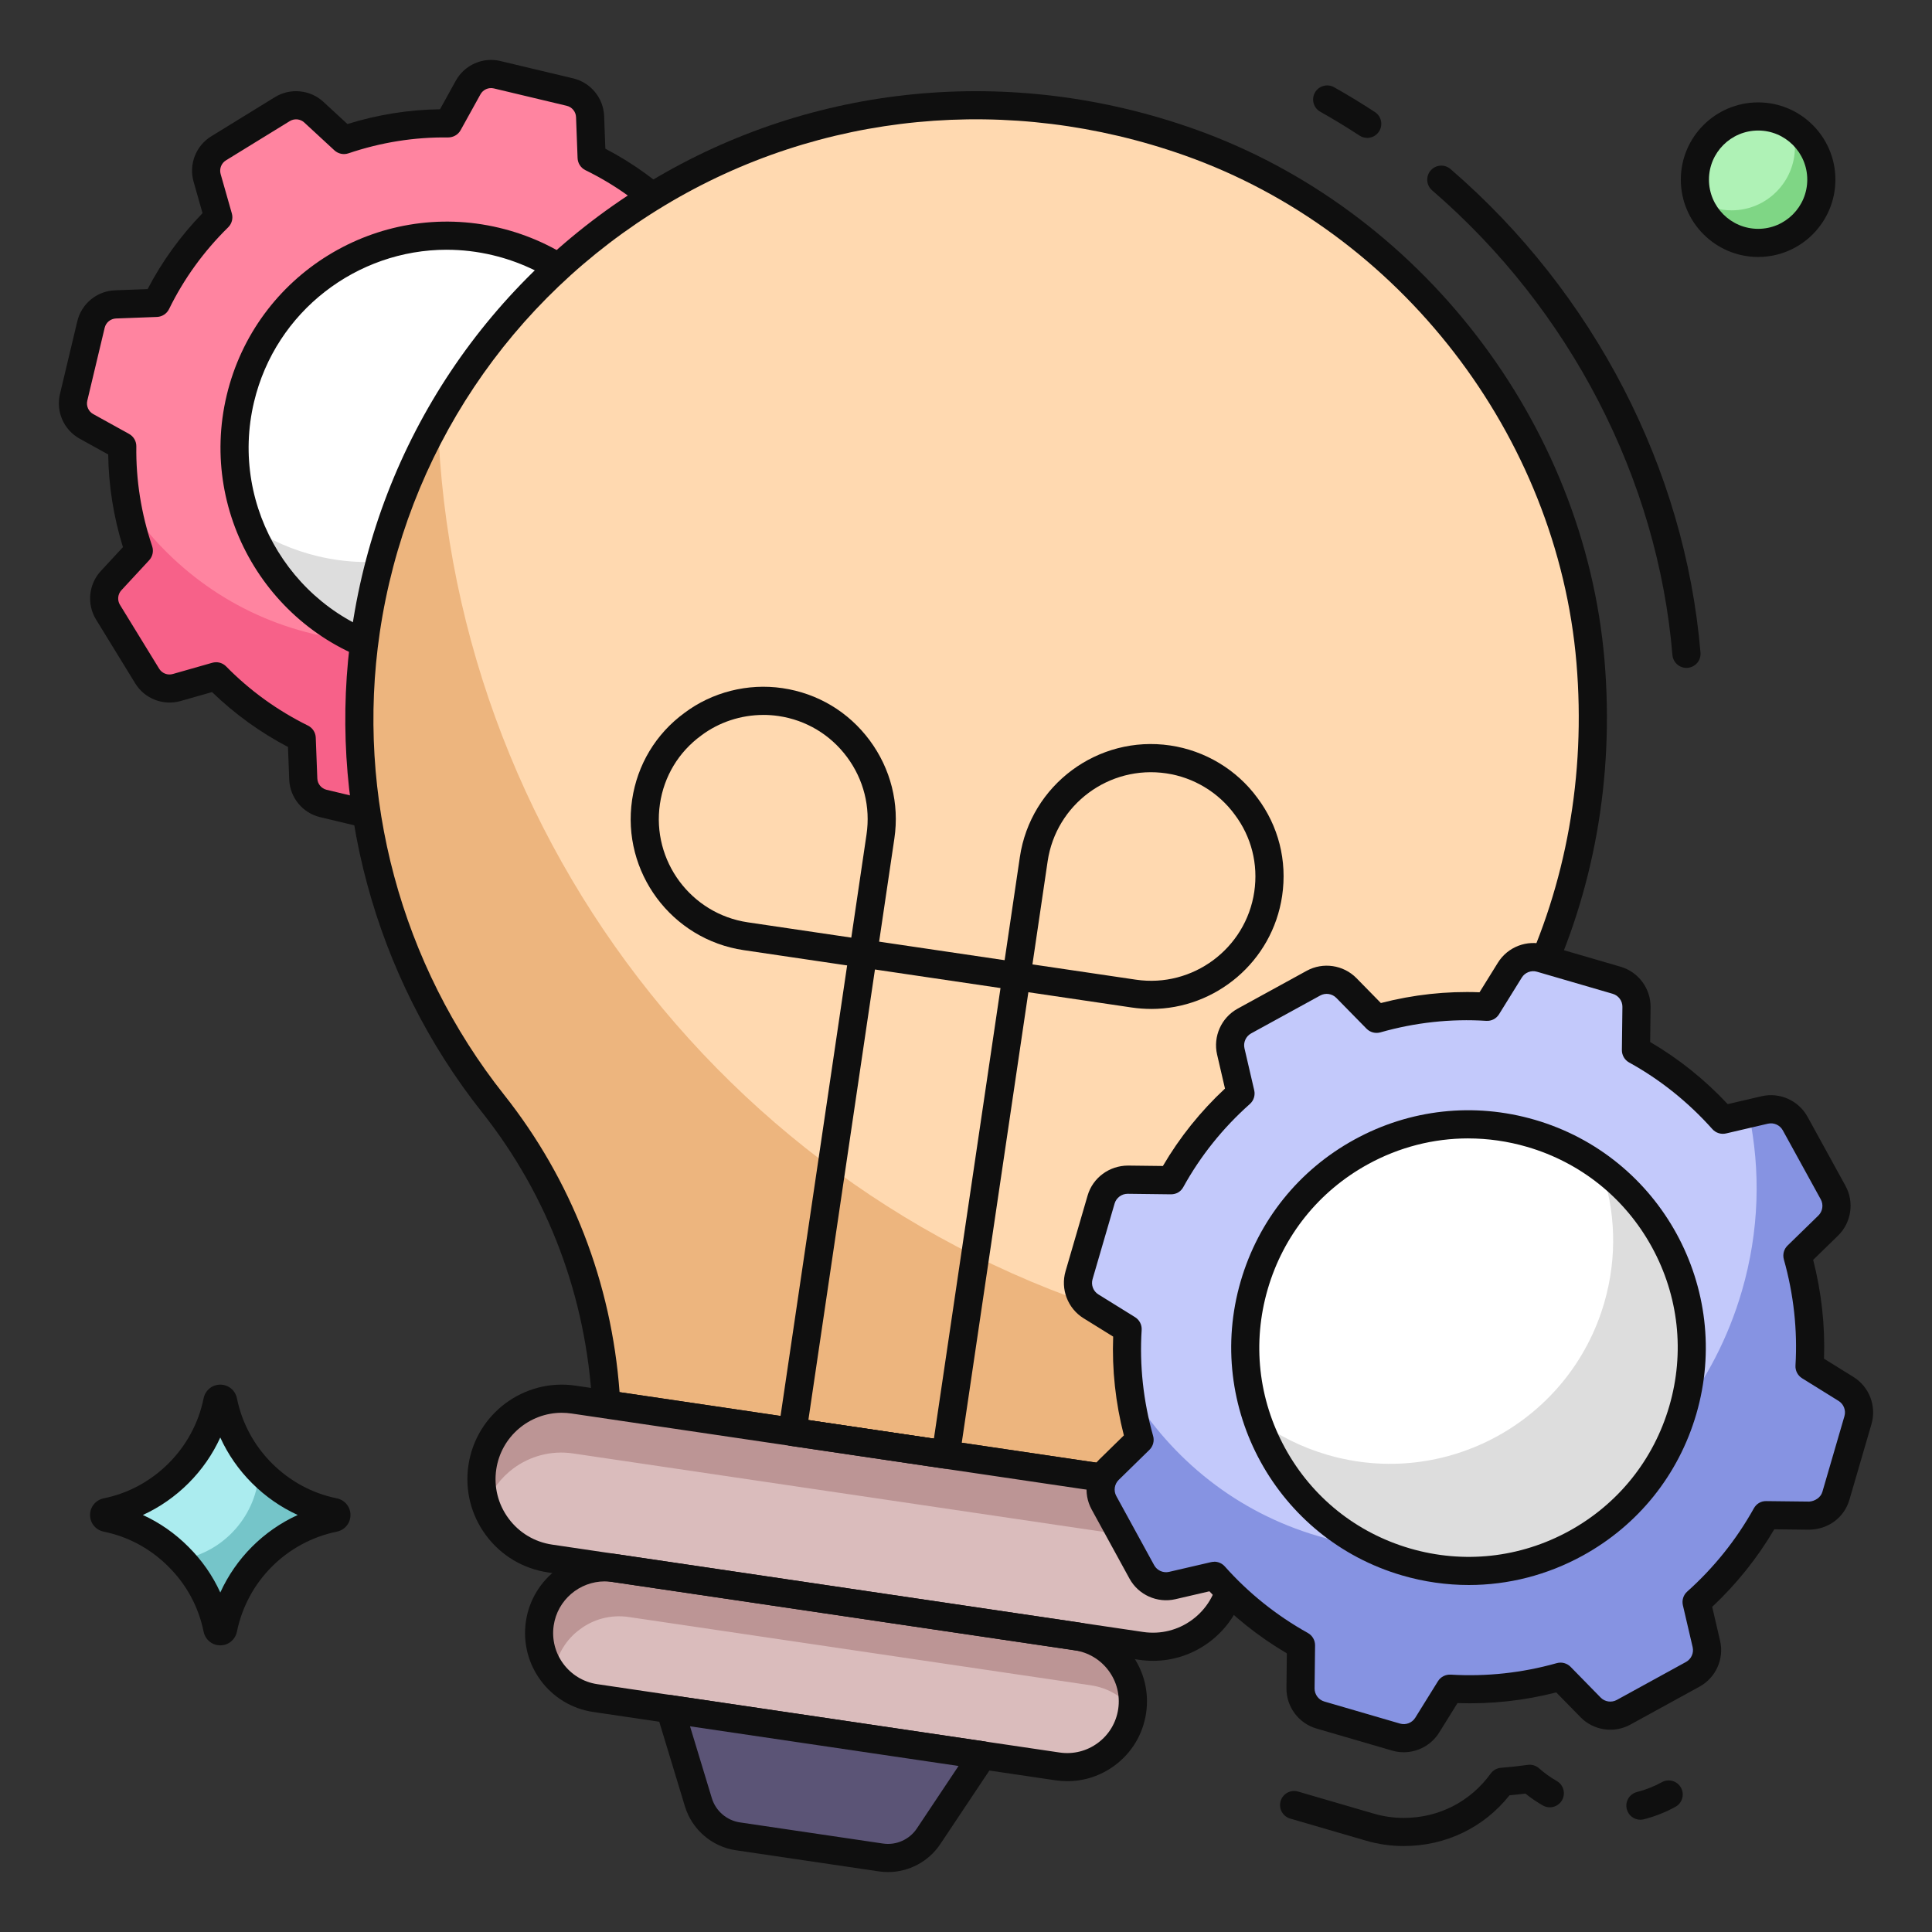 <svg id="Layer_1" enable-background="new 0 0 103 103" viewBox="0 0 103 103" xmlns="http://www.w3.org/2000/svg"><rect x="0" y="0" width="103" height="103" fill="#333333" stroke="none"/><g><g><path d="m43.704 26.562-.927 3.887c-.145.61-.679 1.048-1.305 1.071l-2.176.083c-.849 1.719-1.97 3.258-3.302 4.572l.598 2.093c.172.602-.078 1.245-.611 1.573l-3.408 2.096c-.533.328-1.22.261-1.68-.165l-1.598-1.478c-1.774.595-3.653.901-5.57.883l-1.056 1.904c-.304.548-.936.826-1.545.681l-3.887-.927c-.61-.145-1.048-.679-1.071-1.305l-.083-2.176c-1.719-.849-3.258-1.97-4.564-3.3l-2.101.598c-.602.171-1.245-.079-1.572-.613l-2.09-3.406c-.327-.533-.26-1.219.165-1.679l1.479-1.598c-.596-1.774-.909-3.654-.884-5.57l-1.911-1.058c-.549-.304-.827-.936-.682-1.546l.926-3.885c.145-.61.679-1.048 1.306-1.071l2.183-.082c.841-1.721 1.97-3.258 3.3-4.564l-.598-2.102c-.171-.602.079-1.244.612-1.572l3.4-2.091c.533-.328 1.219-.261 1.679.163l1.606 1.482c1.766-.598 3.647-.911 5.562-.885l1.058-1.911c.304-.549.936-.827 1.545-.682l3.885.926c.61.145 1.048.679 1.071 1.306l.082 2.183c1.721.841 3.258 1.97 4.572 3.302l2.094-.599c.602-.172 1.244.077 1.573.61l2.094 3.399c.329.535.261 1.223-.166 1.683l-1.482 1.595c.596 1.774.912 3.647.891 5.572l1.904 1.056c.548.304.827.936.681 1.545z" fill="#ff84a0"/></g><g><path d="m43.704 26.566-.925 3.879c-.146.612-.68 1.047-1.308 1.072l-2.174.086c-.849 1.719-1.97 3.258-3.302 4.572l.603 2.09c.171.604-.082 1.248-.616 1.576l-3.407 2.095c-.534.329-1.222.264-1.685-.161l-1.593-1.481c-1.774.595-3.653.901-5.57.883l-1.058 1.901c-.305.549-.935.829-1.546.683l-3.88-.925c-.611-.146-1.047-.68-1.071-1.307l-.086-2.174c-1.719-.849-3.258-1.97-4.564-3.3l-2.098.601c-.604.171-1.248-.082-1.576-.616l-2.087-3.405c-.328-.534-.264-1.222.159-1.676l1.483-1.601c-.273-.802-.483-1.623-.623-2.46 2.286 3.37 5.726 5.897 9.911 6.894 9.194 2.192 18.517-3.835 20.812-13.46.736-3.088.658-6.163-.09-9.001l.801-.232c.596-.173 1.24.08 1.568.614l2.097 3.399c.328.534.256 1.221-.169 1.683l-1.482 1.593c.596 1.774.912 3.647.891 5.572l1.901 1.058c.549.305.829.935.683 1.546z" fill="#f76189"/></g><g><path d="m21.446 44.55c-.164 0-.33-.019-.494-.058l-3.886-.927c-.933-.222-1.611-1.047-1.647-2.006l-.066-1.736c-1.488-.782-2.846-1.764-4.048-2.927l-1.679.478c-.923.262-1.917-.125-2.417-.942l-2.09-3.406c-.501-.816-.396-1.877.254-2.581l1.181-1.276c-.501-1.621-.764-3.279-.785-4.94l-1.525-.844c-.84-.465-1.271-1.442-1.048-2.376l.926-3.885c.223-.934 1.048-1.611 2.007-1.647l1.741-.065c.77-1.476 1.753-2.835 2.928-4.048l-.478-1.68c-.263-.921.125-1.915.94-2.416l3.399-2.091c.816-.501 1.877-.398 2.581.251l1.283 1.184c1.613-.501 3.269-.765 4.935-.787l.843-1.524c.465-.84 1.442-1.272 2.375-1.048l3.885.926c.934.223 1.611 1.048 1.647 2.007l.065 1.741c1.474.769 2.834 1.752 4.055 2.93l1.672-.478c.919-.264 1.914.122 2.417.937l2.095 3.399c.504.819.399 1.882-.255 2.587l-1.183 1.273c.5 1.619.766 3.278.792 4.941l1.519.843c.839.465 1.27 1.441 1.047 2.375l-.926 3.887c-.223.934-1.048 1.611-2.006 1.647l-1.736.066c-.781 1.486-1.764 2.846-2.928 4.054l.478 1.671c.263.922-.123 1.917-.94 2.418l-3.407 2.096c-.817.502-1.879.398-2.582-.253l-1.276-1.181c-1.604.494-3.262.757-4.94.784l-.842 1.519c-.384.691-1.114 1.105-1.881 1.105zm-9.925-9.245c.198 0 .392.079.535.224 1.265 1.288 2.731 2.348 4.361 3.153.247.122.407.369.417.644l.083 2.176c.011.289.215.537.496.604l3.886.927c.282.067.576-.063.716-.316l1.056-1.904c.134-.241.374-.389.663-.386 1.81.02 3.604-.267 5.324-.844.259-.088.547-.026.748.16l1.598 1.479c.212.196.531.228.777.076l3.408-2.096c.246-.151.362-.451.283-.729l-.599-2.093c-.075-.264-.001-.548.194-.74 1.291-1.273 2.353-2.744 3.156-4.37.122-.247.369-.407.644-.417l2.176-.083c.289-.011.538-.215.604-.496l.926-3.886c0-0 0-0 0-0.0.067-.281-.062-.575-.315-.715l-1.904-1.056c-.241-.134-.389-.388-.386-.664.019-1.793-.268-3.585-.853-5.325-.087-.26-.025-.548.162-.75l1.482-1.595c.197-.212.229-.532.077-.779l-2.094-3.399c-.151-.246-.453-.361-.728-.282l-2.094.599c-.263.075-.547.001-.74-.194-1.29-1.307-2.76-2.369-4.368-3.155-.248-.121-.41-.37-.42-.646l-.082-2.183c-.011-.289-.215-.537-.496-.604l-3.885-.926c-.284-.068-.576.063-.715.316l-1.058 1.911c-.134.242-.389.385-.667.387-1.787-.025-3.581.26-5.312.846-.259.088-.547.027-.749-.159l-1.605-1.482c-.211-.196-.531-.227-.777-.075l-3.4 2.091c-.246.151-.362.45-.284.728l.598 2.102c.075.264 0 .548-.196.74-1.303 1.28-2.364 2.747-3.151 4.358-.122.248-.37.41-.646.42l-2.183.082c-.289.011-.538.215-.604.496l-.926 3.885c-.067.281.062.575.315.715l1.912 1.058c.242.134.391.39.387.667-.025 1.789.259 3.579.844 5.321.087.26.026.547-.161.748l-1.479 1.598c-.196.212-.228.531-.077.777l2.09 3.406c.151.246.449.364.728.283l2.1-.598c.068-.019.137-.029.206-.029z" fill="#0f0f0f"/></g><g><circle cx="23.815" cy="23.873" fill="#fff" r="11.309"/></g><g><path d="m34.816 26.493c-1.45 6.082-7.546 9.83-13.628 8.38-3.707-.884-6.554-3.501-7.858-6.786 1.073.711 2.294 1.251 3.619 1.567 6.074 1.448 12.172-2.308 13.62-8.382.564-2.367.341-4.731-.508-6.831 3.849 2.549 5.886 7.309 4.755 12.051z" fill="#ddd"/></g><g><path d="m23.815 35.934c-.923 0-1.861-.107-2.797-.33-6.468-1.542-10.476-8.059-8.933-14.527 1.542-6.468 8.062-10.474 14.526-8.933 3.133.747 5.788 2.669 7.475 5.413 1.688 2.744 2.205 5.98 1.458 9.114-1.319 5.531-6.276 9.263-11.729 9.263zm-0-22.62c-4.775 0-9.116 3.268-10.271 8.111-1.351 5.663 2.159 11.369 7.822 12.72 5.665 1.349 11.369-2.158 12.72-7.822.654-2.743.201-5.577-1.277-7.979-1.477-2.403-3.802-4.086-6.545-4.74-.82-.195-1.641-.289-2.449-.289z" fill="#0f0f0f"/></g><g><g><path d="m32.32 74.873 27.992 4.138c1.875-5.344 5.235-10.086 9.984-13.262 9.445-6.316 15.585-17.495 14.497-30.463-1.047-12.471-9.592-23.533-21.392-27.707-20.284-7.178-40.926 5.937-43.896 26.026-1.379 9.329 1.323 18.343 6.776 25.223 3.67 4.629 5.724 10.243 6.039 16.045z" fill="#ffd9b0"/></g><g><path d="m64.456 71.276c-1.781 2.328-3.168 4.953-4.144 7.738l-27.988-4.137c-.324-5.807-2.368-11.418-6.049-16.046-5.445-6.888-8.156-15.893-6.777-25.222.601-4.066 1.922-7.855 3.843-11.232.776 23.518 17.564 43.982 41.114 48.9z" fill="#edb57e"/></g><g><path d="m89.909 35.607c-.386 0-.713-.296-.747-.687-.789-9.401-5.458-18.43-12.812-24.772-.314-.271-.349-.744-.078-1.058.271-.313.744-.349 1.058-.078 7.648 6.596 12.506 15.993 13.328 25.782.035.413-.272.775-.685.81-.021.002-.042.003-.063.003z" fill="#0f0f0f"/></g><g><path d="m72.891 7.352c-.141 0-.284-.04-.411-.123-.68-.446-1.384-.874-2.092-1.272-.361-.203-.489-.66-.286-1.021.204-.361.662-.487 1.021-.286.737.415 1.471.861 2.179 1.325.346.227.443.692.216 1.038-.144.22-.384.339-.628.339z" fill="#0f0f0f"/></g><g><path d="m60.313 79.76c-.037 0-.073-.003-.11-.008l-27.992-4.138c-.353-.052-.62-.345-.639-.701-.312-5.762-2.345-11.164-5.877-15.62-5.755-7.26-8.281-16.663-6.93-25.798 1.469-9.942 7.265-18.626 15.9-23.825 8.679-5.225 19.246-6.246 28.988-2.798 12.026 4.255 20.823 15.648 21.889 28.352 1.056 12.59-4.487 24.234-14.828 31.149-4.421 2.957-7.773 7.413-9.693 12.886-.106.304-.393.502-.707.502zm-27.283-5.541 26.786 3.959c2.059-5.517 5.529-10.021 10.063-13.054 9.881-6.607 15.177-17.738 14.167-29.776-1.018-12.126-9.415-23.002-20.894-27.063-9.32-3.298-19.421-2.325-27.714 2.669-8.25 4.967-13.787 13.263-15.19 22.76-1.29 8.727 1.124 17.71 6.623 24.647 3.601 4.542 5.724 10.013 6.16 15.858z" fill="#0f0f0f"/></g><g><path d="m65.699 84.136c-.346 2.34-2.523 3.956-4.862 3.61l-31.511-4.658c-2.34-.346-3.956-2.523-3.61-4.862.346-2.34 2.523-3.956 4.863-3.61l31.511 4.658c2.34.346 3.956 2.523 3.61 4.863z" fill="#dabcbc"/></g><g><path d="m65.696 84.133c-.045.303-.115.589-.211.856-.515-1.47-1.798-2.603-3.424-2.844l-31.516-4.659c-1.171-.173-2.304.152-3.174.798-.664.493-1.172 1.165-1.473 1.965-.216-.637-.283-1.323-.179-2.026.173-1.171.798-2.163 1.682-2.807.872-.66 2.002-.971 3.174-.798l31.516 4.659c2.343.346 3.952 2.513 3.605 4.856z" fill="#bc9595"/></g><g><path d="m60.36 91.217c-.283 1.914-2.064 3.237-3.979 2.954l-24.649-3.644c-1.914-.283-3.237-2.064-2.954-3.979.283-1.914 2.064-3.237 3.979-2.954l24.649 3.644c1.914.283 3.237 2.064 2.954 3.979z" fill="#dabcbc"/></g><g><path d="m60.368 91.118c-.521-.668-1.31-1.137-2.206-1.269l-24.64-3.642c-.951-.141-1.89.115-2.603.657-.726.526-1.242 1.351-1.383 2.302l-.014.097c-.595-.736-.888-1.709-.739-2.714.141-.951.655-1.762 1.369-2.304.725-.526 1.65-.784 2.602-.643l24.653 3.644c1.888.279 3.184 1.991 2.962 3.874z" fill="#bc9595"/></g><g><path d="m61.474 88.543c-.248 0-.497-.018-.747-.055l-31.511-4.658c-1.33-.197-2.503-.899-3.305-1.978-.801-1.079-1.134-2.406-.938-3.736.406-2.745 2.967-4.649 5.714-4.243l31.511 4.658c1.33.197 2.503.899 3.305 1.979s1.134 2.406.937 3.736c-.196 1.33-.899 2.503-1.978 3.304-.876.651-1.917.993-2.989.993zm-31.524-13.224c-1.722 0-3.233 1.264-3.493 3.017-.138.933.096 1.865.659 2.622.562.758 1.386 1.251 2.319 1.389l31.512 4.658c.932.137 1.865-.096 2.622-.658.757-.562 1.25-1.386 1.388-2.32 0 0 0 0 0-0.0.138-.933-.096-1.865-.658-2.622s-1.386-1.251-2.32-1.389l-31.511-4.658c-.174-.026-.347-.038-.518-.038z" fill="#0f0f0f"/></g><g><path d="m56.902 94.96c-.209 0-.42-.015-.631-.047l-24.648-3.644c-2.32-.343-3.929-2.51-3.586-4.83.344-2.321 2.516-3.928 4.831-3.586l24.649 3.644c1.124.166 2.116.76 2.793 1.672s.958 2.034.792 3.158c-.166 1.124-.76 2.116-1.672 2.793-.741.55-1.621.839-2.527.839zm-24.66-10.652c-1.342 0-2.521.985-2.723 2.352-.222 1.502.82 2.905 2.322 3.127l24.648 3.644c.728.108 1.454-.075 2.044-.513.59-.438.975-1.081 1.082-1.808 0 0 0 0 0-0.0.107-.728-.075-1.454-.513-2.044s-1.081-.975-1.809-1.083l-24.649-3.644c-.136-.02-.271-.03-.404-.03z" fill="#0f0f0f"/></g><g><path d="m52.383 93.581-2.879 4.317c-.558.836-1.547 1.275-2.541 1.128l-7.625-1.127c-.994-.147-1.814-.854-2.106-1.815l-1.506-4.965z" fill="#5b5476"/><path d="m47.337 99.804c-.161 0-.322-.011-.483-.035l-7.625-1.127c-1.275-.188-2.34-1.107-2.714-2.34l-1.506-4.964c-.075-.246-.018-.513.15-.708.167-.194.422-.291.678-.252l16.657 2.462c.254.038.471.203.576.438.104.235.081.507-.062.72l-2.879 4.317c-.624.936-1.684 1.49-2.791 1.49zm-10.55-7.77 1.163 3.832c.206.68.794 1.187 1.498 1.291l7.625 1.127c.703.105 1.413-.211 1.807-.803l2.222-3.332z" fill="#0f0f0f"/></g><g><g><path d="m46.017 51.588c-.037 0-.073-.003-.11-.008l-6.257-.925c-3.85-.569-6.52-4.165-5.951-8.016.277-1.872 1.267-3.516 2.787-4.629 1.475-1.111 3.385-1.596 5.229-1.323 1.878.277 3.523 1.264 4.648 2.78 1.125 1.516 1.593 3.376 1.318 5.238h0l-.923 6.241c-.029.197-.135.374-.294.492-.13.097-.287.148-.447.148zm-5.318-13.473c-1.196 0-2.369.385-3.319 1.1-1.202.88-1.979 2.172-2.197 3.644-.448 3.032 1.655 5.865 4.687 6.313l5.515.815.812-5.5h0c.216-1.466-.152-2.93-1.039-4.125-.886-1.194-2.182-1.971-3.647-2.188-.271-.04-.542-.06-.812-.06z" fill="#0f0f0f"/></g><g><path d="m61.375 53.789c-.342 0-.688-.025-1.037-.076l-6.257-.925c-.41-.061-.693-.442-.632-.852l.922-6.242h0c.569-3.851 4.166-6.52 8.016-5.951 1.86.275 3.547 1.291 4.645 2.79 1.127 1.496 1.599 3.356 1.322 5.229-.518 3.502-3.54 6.028-6.979 6.028zm-6.333-2.375 5.515.815c3.026.447 5.864-1.654 6.312-4.687.217-1.472-.153-2.934-1.043-4.115-.867-1.185-2.193-1.983-3.644-2.197-3.051-.453-5.88 1.652-6.329 4.684h0z" fill="#0f0f0f"/></g><g><path d="m50.423 78.299c-.037 0-.073-.002-.111-.008l-8.177-1.209c-.41-.061-.693-.442-.632-.852l3.77-25.506c.06-.41.436-.692.852-.632l8.178 1.209c.197.029.374.135.492.295s.169.36.14.557l-3.771 25.506c-.055.373-.375.64-.741.64zm-7.327-2.591 6.693.99 3.551-24.022-6.694-.99z" fill="#0f0f0f"/></g></g></g><g><path d="m99.053 75.708-1.176 4.036c-.184.633-.768 1.066-1.427 1.058l-2.291-.026c-.982 1.763-2.24 3.321-3.708 4.633l.52 2.231c.15.642-.146 1.305-.724 1.622l-3.691 2.025c-.578.317-1.296.211-1.757-.26l-1.602-1.637c-1.895.533-3.886.757-5.9.638l-1.209 1.946c-.348.56-1.026.82-1.659.635l-4.037-1.176c-.633-.184-1.066-.768-1.058-1.427l.026-2.291c-1.763-.982-3.321-2.24-4.625-3.706l-2.239.519c-.642.149-1.304-.148-1.621-.726l-2.019-3.689c-.316-.578-.209-1.295.261-1.756l1.638-1.603c-.534-1.895-.765-3.888-.638-5.9l-1.954-1.211c-.561-.348-.821-1.026-.636-1.66l1.176-4.035c.185-.633.769-1.066 1.428-1.058l2.299.028c.974-1.765 2.24-3.321 3.706-4.625l-.519-2.24c-.149-.641.147-1.303.725-1.62l3.683-2.02c.577-.317 1.295-.211 1.756.259l1.61 1.641c1.887-.536 3.88-.768 5.892-.641l1.211-1.953c.348-.561 1.026-.821 1.66-.636l4.035 1.176c.633.185 1.066.769 1.058 1.428l-.028 2.298c1.765.974 3.321 2.24 4.633 3.708l2.232-.52c.641-.149 1.304.146 1.621.723l2.024 3.681c.318.579.211 1.299-.262 1.76l-1.641 1.599c.534 1.896.768 3.88.647 5.903l1.946 1.209c.56.348.82 1.026.635 1.659z" fill="#c3c9fb"/></g><g><path d="m99.052 75.711-1.174 4.029c-.185.635-.77 1.065-1.43 1.058l-2.289-.023c-.982 1.763-2.24 3.321-3.708 4.633l.525 2.228c.148.644-.151 1.307-.73 1.624l-3.69 2.024c-.578.317-1.299.214-1.762-.257l-1.597-1.64c-1.895.533-3.886.757-5.9.638l-1.211 1.943c-.349.561-1.026.823-1.661.638l-4.029-1.174c-.635-.185-1.065-.77-1.058-1.43l.023-2.289c-1.763-.982-3.321-2.24-4.625-3.706l-2.237.522c-.644.148-1.307-.151-1.624-.73l-2.016-3.687c-.317-.578-.213-1.299.255-1.754l1.642-1.606c-.245-.857-.423-1.73-.526-2.617 2.227 3.661 5.711 6.495 10.058 7.762 9.548 2.783 19.66-3.066 22.574-13.062.935-3.207 1.012-6.443.374-9.464l.854-.202c.635-.15 1.299.149 1.616.727l2.027 3.682c.317.578.205 1.296-.266 1.76l-1.64 1.597c.534 1.896.768 3.88.647 5.903l1.943 1.211c.561.349.823 1.026.638 1.661z" fill="#8693e2"/></g><g><path d="m74.84 98.418c-.684 0-1.363-.097-2.021-.289l-4.036-1.176c-.397-.116-.626-.532-.51-.93.116-.398.534-.627.93-.51l4.036 1.176c.521.152 1.06.229 1.601.229 1.86 0 3.548-.862 4.632-2.364.129-.179.332-.292.552-.309.476-.036.95-.087 1.423-.154.22-.031.438.036.603.181.29.257.609.486.948.68.359.206.483.665.277 1.024s-.665.483-1.023.277c-.326-.187-.637-.399-.929-.633-.282.036-.564.066-.847.092-1.372 1.724-3.406 2.705-5.635 2.705z" fill="#0f0f0f"/></g><g><path d="m87.454 97.015c-.334 0-.639-.225-.726-.564-.103-.401.139-.81.54-.913.466-.12.914-.297 1.333-.526.362-.199.819-.067 1.018.297.199.363.066.819-.297 1.018-.527.289-1.093.512-1.68.663-.062.016-.125.024-.187.024z" fill="#0f0f0f"/></g><g><path d="m74.836 93.417c-.206 0-.413-.029-.617-.088l-4.037-1.177c-.952-.277-1.609-1.164-1.598-2.156l.021-1.851c-1.534-.904-2.92-2.014-4.128-3.308l-1.812.42c-.965.224-1.972-.227-2.448-1.096l-2.019-3.688c-.476-.869-.313-1.959.395-2.652l1.324-1.296c-.446-1.74-.638-3.508-.571-5.267l-1.578-.978c-.843-.523-1.239-1.554-.961-2.507l1.176-4.035c.278-.953 1.159-1.597 2.158-1.598l1.856.022c.891-1.523 2.001-2.908 3.31-4.128l-.42-1.812c-.224-.964.226-1.97 1.094-2.447l3.683-2.02c.868-.476 1.958-.315 2.652.391l1.302 1.328c1.732-.448 3.498-.642 5.26-.573l.979-1.577c.523-.844 1.552-1.24 2.507-.961l4.035 1.176c.953.278 1.61 1.165 1.598 2.157l-.022 1.856c1.52.889 2.908 2.001 4.135 3.312l1.804-.421c.969-.224 1.971.225 2.449 1.092l2.024 3.681c.479.871.316 1.965-.396 2.659l-1.326 1.292c.446 1.739.64 3.507.578 5.268l1.572.976c.843.523 1.237 1.554.96 2.507l-1.176 4.036c-.277.952-1.132 1.588-2.156 1.598l-1.851-.021c-.902 1.532-2.013 2.92-3.31 4.135l.42 1.804c.226.965-.224 1.972-1.094 2.449l-3.69 2.025c-.868.477-1.96.316-2.654-.394l-1.295-1.323c-1.723.441-3.488.632-5.266.57l-.977 1.572c-.411.662-1.136 1.048-1.889 1.048zm-10.101-10.159c.211 0 .417.09.561.251 1.265 1.422 2.755 2.616 4.429 3.549.241.134.388.389.385.664l-.026 2.291c-.003.321.209.609.518.699l4.037 1.177c.307.09.643-.038.812-.311l1.209-1.946c.145-.234.404-.367.681-.353 1.911.114 3.811-.093 5.653-.612.263-.074.547.001.739.197l1.602 1.637c.224.23.577.282.86.128l3.69-2.025c.282-.155.428-.481.354-.793l-.52-2.231c-.062-.267.026-.547.231-.729 1.426-1.274 2.622-2.767 3.553-4.438.134-.24.376-.392.664-.385l2.291.026c.293-.022.609-.21.698-.518l1.176-4.036c0-0 0-0 0-0.0.09-.309-.038-.643-.311-.812l-1.946-1.209c-.234-.146-.37-.407-.353-.682.113-1.888-.095-3.791-.62-5.654-.074-.265.002-.549.199-.74l1.641-1.599c.23-.225.283-.579.128-.862l-2.024-3.681c-.154-.281-.479-.426-.794-.354l-2.231.52c-.267.063-.547-.026-.73-.231-1.29-1.444-2.782-2.639-4.436-3.551-.242-.134-.391-.389-.388-.666l.028-2.298c.004-.322-.209-.609-.518-.699l-4.035-1.176c-.309-.091-.643.039-.812.312l-1.211 1.953c-.146.235-.401.371-.685.353-1.89-.12-3.787.087-5.64.614-.265.075-.548-0-.741-.196l-1.61-1.641c-.225-.229-.579-.281-.859-.127l-3.683 2.02c-.281.155-.427.481-.355.793l.52 2.24c.062.268-.027.548-.232.73-1.44 1.28-2.633 2.77-3.547 4.427-.133.242-.362.389-.666.388l-2.299-.028c-.315-.003-.609.209-.699.518l-1.176 4.035c-.09.309.038.643.311.812l1.954 1.212c.235.146.371.409.353.685-.119 1.884.086 3.784.611 5.649.075.264-.001.548-.197.74l-1.638 1.603c-.229.225-.282.578-.128.86l2.019 3.688c.154.282.483.427.793.355l2.239-.519c.056-.013.113-.019.169-.019z" fill="#0f0f0f"/></g><g><circle cx="78.29" cy="71.846" fill="#fff" r="11.9"/></g><g><path d="m89.716 75.172c-1.841 6.316-8.443 9.938-14.759 8.097-3.85-1.122-6.706-4.021-7.906-7.541 1.091.803 2.346 1.435 3.722 1.835 6.309 1.839 12.913-1.792 14.751-8.1.716-2.458.605-4.955-.179-7.206 3.912 2.88 5.805 7.989 4.37 12.914z" fill="#ddd"/></g><g><path d="m78.308 84.501c-1.189 0-2.384-.169-3.558-.511-6.696-1.951-10.557-8.987-8.605-15.684.946-3.244 3.098-5.926 6.06-7.551 2.962-1.625 6.38-2 9.625-1.054 6.696 1.951 10.557 8.987 8.605 15.684-.946 3.244-3.098 5.926-6.06 7.551-1.891 1.037-3.968 1.565-6.067 1.565zm-.034-23.81c-1.85 0-3.68.465-5.347 1.38-2.611 1.433-4.508 3.796-5.341 6.656-.833 2.859-.503 5.872.929 8.483 1.432 2.611 3.796 4.508 6.655 5.341 2.858.833 5.871.503 8.483-.929 2.611-1.433 4.508-3.796 5.341-6.656.833-2.859.503-5.872-.929-8.483-1.432-2.611-3.796-4.508-6.655-5.341-1.034-.301-2.088-.45-3.136-.45z" fill="#0f0f0f"/></g><g><g><path d="m97.101 9.576c0 1.865-1.509 3.374-3.367 3.374-1.865 0-3.374-1.509-3.374-3.374 0-1.859 1.509-3.367 3.374-3.367 1.859 0 3.367 1.509 3.367 3.367z" fill="#aff2b6"/></g><g><path d="m97.101 9.575c0 1.863-1.512 3.375-3.367 3.375-1.457 0-2.706-.931-3.176-2.229.509.31 1.114.493 1.759.493 1.862 0 3.375-1.512 3.375-3.375 0-.39-.064-.772-.191-1.122.955.589 1.6 1.648 1.6 2.857z" fill="#7fd685"/></g><g><path d="m93.733 13.7c-2.274 0-4.124-1.85-4.124-4.124 0-2.27 1.85-4.117 4.124-4.117 2.27 0 4.117 1.847 4.117 4.117 0 2.274-1.847 4.124-4.117 4.124zm0-6.741c-1.447 0-2.624 1.174-2.624 2.617 0 1.447 1.177 2.624 2.624 2.624 1.443 0 2.617-1.177 2.617-2.624 0-1.443-1.174-2.617-2.617-2.617z" fill="#0f0f0f"/></g></g><g><g><path d="m17.804 80.923c-2.964.61-5.295 2.949-5.906 5.913-.037.177-.272.177-.309 0-.302-1.486-1.037-2.809-2.074-3.839-1.022-1.03-2.346-1.772-3.832-2.074-.176-.037-.176-.272 0-.309 1.486-.302 2.809-1.044 3.839-2.074 1.03-1.029 1.765-2.353 2.067-3.839.037-.176.272-.176.309 0 .302 1.485 1.037 2.809 2.067 3.839 1.03 1.03 2.353 1.772 3.839 2.074.176.037.176.272 0.0.309z" fill="#abecef"/></g><g><path d="m17.807 80.919c-2.97.61-5.3 2.95-5.91 5.92-.04.17-.27.17-.31 0-.29-1.42-.96-2.69-1.92-3.69 2.3-.42 4.05-2.38 4.15-4.78.04.06.1.12.15.17 1.03 1.03 2.35 1.77 3.84 2.07.17.04.17.28 0 .31z" fill="#75c5c9"/></g><g><path d="m11.744 87.718c-.434 0-.799-.3-.889-.73-.267-1.316-.913-2.511-1.868-3.459-.953-.96-2.146-1.606-3.453-1.871-.434-.091-.733-.456-.733-.89 0-.434.301-.799.73-.888 1.307-.265 2.503-.912 3.461-1.87.952-.952 1.596-2.148 1.862-3.458.09-.433.455-.733.889-.733s.799.3.889.73c.267 1.313.911 2.509 1.862 3.461.958.958 2.154 1.605 3.458 1.869.433.09.733.455.733.889 0 .434-.299.799-.729.889-0.0 0-.001 0-.002 0-2.68.552-4.77 2.644-5.323 5.33-.089.431-.455.731-.889.731zm-4.127-6.95c.898.411 1.72.984 2.431 1.7.713.708 1.286 1.531 1.697 2.432.833-1.83 2.3-3.298 4.127-4.132-.897-.411-1.722-.983-2.438-1.698-.711-.711-1.281-1.533-1.69-2.432-.41.898-.98 1.721-1.691 2.432-.714.715-1.539 1.287-2.436 1.698zm10.187.155h.01z" fill="#0f0f0f"/></g></g></g></svg>
